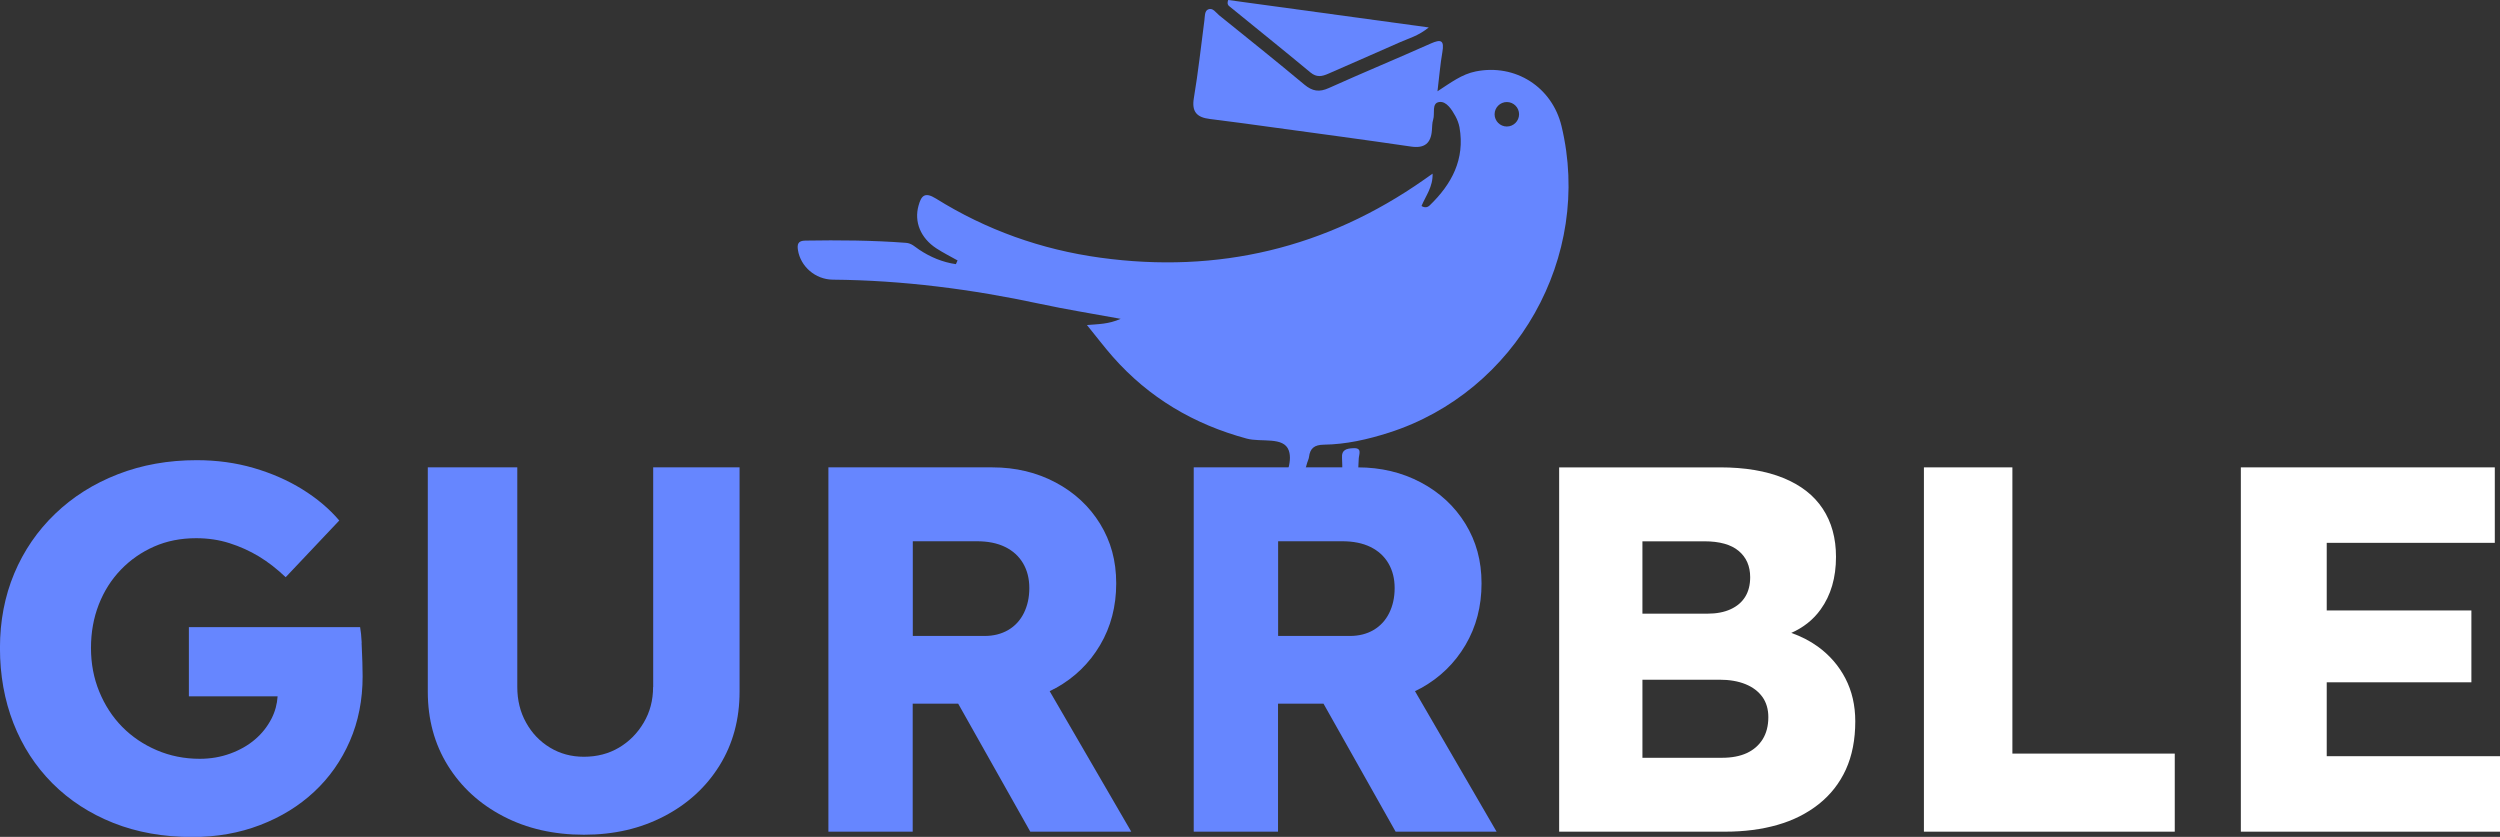 <?xml version="1.0" encoding="UTF-8"?><svg id="Ebene_1" xmlns="http://www.w3.org/2000/svg" viewBox="0 0 490.25 164.11"><rect x="0" y="0" width="490.25" height="164.11" fill="#333333" stroke="none"/><defs><style>.cls-1{fill:#fff;}.cls-1,.cls-2{stroke-width:0px;}.cls-2{fill:#6686ff;}</style></defs><path class="cls-2" d="m219.75,62.53c-2.36,1.05-4.37,1.02-6.6,1.21,1.86,2.28,3.39,4.31,5.06,6.21,7.1,8.06,15.92,13.26,26.28,16.06,2.85.77,7.25-.45,8.24,2.33.82,2.31-.8,5.47-1.61,8.35h4.56c-.82-.73-.37-2.42.65-5.92.11-.38.31-.74.36-1.12.21-1.74,1.04-2.42,2.91-2.45,4.35-.06,8.58-1.02,12.72-2.34,25.07-8,40.04-34.55,33.9-60.11-1.85-7.7-9.06-12.28-16.8-10.75-2.75.54-4.92,2.21-7.53,3.9.35-2.85.54-5.29.96-7.69.4-2.3-.24-2.58-2.27-1.68-6.64,2.97-13.36,5.74-19.99,8.73-1.88.85-3.21.65-4.79-.66-5.51-4.6-11.12-9.09-16.71-13.59-.65-.52-1.25-1.58-2.19-1.16-.71.32-.61,1.38-.72,2.16-.67,5.06-1.21,10.16-2.06,15.19-.47,2.75.6,3.82,3.13,4.13,4.09.5,8.19,1.07,12.28,1.63,9.06,1.24,18.12,2.45,27.18,3.78,2.66.39,3.9-.65,4.09-3.22.05-.69.04-1.41.24-2.05.4-1.2-.37-3.26,1.21-3.47,1.39-.18,2.44,1.47,3.16,2.78.37.68.66,1.44.8,2.2,1.09,6.24-1.51,11.11-5.84,15.29-.47.46-1.05.48-1.61.12.82-1.98,2.26-3.75,2.17-6.34-.72.51-1.2.85-1.67,1.18-19.16,13.43-40.38,18.48-63.5,15.3-11.53-1.58-22.34-5.43-32.23-11.6-2.22-1.38-2.88-.51-3.41,1.41-.88,3.17.41,6.34,3.5,8.36,1.34.87,2.77,1.59,4.16,2.37-.11.24-.22.48-.33.73-2.59-.38-4.98-1.36-7.21-2.85-.8-.53-1.47-1.25-2.56-1.33-6.58-.5-13.17-.55-19.77-.44-1.39.02-1.62.67-1.43,1.87.51,3.2,3.39,5.76,6.85,5.79,13.72.12,27.25,1.87,40.66,4.75,5.06,1.09,10.17,1.9,15.77,2.93Zm75.74-42.52c1.33,0,2.4,1.08,2.4,2.4s-1.08,2.4-2.4,2.4-2.4-1.08-2.4-2.4,1.08-2.4,2.4-2.4Z"/><path class="cls-2" d="m266.45,89.91c.05-.84.73-2.13-1.09-2.02-1.29.07-2.32.27-2.19,1.98.12,1.77-.01,3.54.07,5.31.04.77-.1,1.24-.53,1.5h5.04c-1.65-.69-1.55-2.37-1.3-6.78Z"/><path class="cls-2" d="m240.86,0c12.83,1.75,25.76,3.52,39.32,5.38-2.04,1.67-3.94,2.14-5.66,2.91-4.66,2.09-9.36,4.09-14.03,6.16-1.24.55-2.29.77-3.51-.24-5.22-4.34-10.51-8.58-15.77-12.87-.28-.23-.67-.45-.36-1.34Z"/><path class="cls-2" d="m70.93,126.04c-.07-1.29-.17-2.31-.31-3.06h-33.58v13.57h17.4c-.1,1.53-.49,2.98-1.18,4.34-.82,1.6-1.91,2.98-3.27,4.13-1.36,1.16-2.98,2.08-4.85,2.76-1.87.68-3.86,1.02-5.97,1.02-2.99,0-5.8-.56-8.42-1.68-2.62-1.12-4.88-2.65-6.79-4.59-1.91-1.94-3.4-4.24-4.49-6.89-1.09-2.65-1.63-5.51-1.63-8.57s.51-5.9,1.53-8.52c1.02-2.62,2.47-4.9,4.34-6.84,1.87-1.94,4.05-3.45,6.53-4.54,2.48-1.09,5.22-1.63,8.22-1.63,2.31,0,4.49.32,6.53.97,2.04.65,3.96,1.51,5.77,2.6,1.8,1.09,3.55,2.45,5.26,4.08l10.51-11.12c-1.97-2.31-4.39-4.35-7.25-6.12-2.86-1.77-6.04-3.16-9.54-4.18-3.5-1.02-7.23-1.53-11.17-1.53-5.58,0-10.73.92-15.46,2.76-4.73,1.84-8.83,4.42-12.3,7.76-3.47,3.33-6.14,7.23-8.01,11.68-1.87,4.46-2.81,9.34-2.81,14.64s.88,10.22,2.65,14.75c1.77,4.52,4.32,8.45,7.65,11.79,3.33,3.33,7.31,5.92,11.94,7.76,4.63,1.84,9.8,2.76,15.51,2.76,4.76,0,9.18-.78,13.27-2.35,4.08-1.56,7.62-3.74,10.61-6.53,2.99-2.79,5.32-6.11,6.99-9.95,1.67-3.84,2.5-8.08,2.5-12.7,0-.61-.02-1.53-.05-2.76-.04-1.22-.09-2.48-.15-3.78Z"/><path class="cls-2" d="m128.07,134.72c0,2.59-.61,4.92-1.84,6.99-1.22,2.08-2.84,3.71-4.85,4.9-2.01,1.19-4.3,1.79-6.89,1.79-2.45,0-4.66-.6-6.63-1.79-1.97-1.19-3.54-2.82-4.69-4.9-1.16-2.07-1.73-4.4-1.73-6.99v-43.07h-17.55v43.98c0,5.44,1.31,10.27,3.93,14.49,2.62,4.22,6.24,7.54,10.87,9.95,4.63,2.42,9.9,3.62,15.82,3.62s11.09-1.21,15.72-3.62c4.63-2.41,8.25-5.73,10.87-9.95,2.62-4.22,3.93-9.05,3.93-14.49v-43.98h-16.94v43.07Z"/><path class="cls-2" d="m207.06,134.92c3.67-2.04,6.56-4.85,8.67-8.42,2.11-3.57,3.16-7.6,3.16-12.09s-1.06-8.25-3.16-11.69c-2.11-3.43-5.02-6.14-8.73-8.11-3.71-1.97-7.84-2.96-12.4-2.96h-32.15v71.44h16.53v-25.1h8.92l14.14,25.1h19.8l-16-27.55c.4-.2.81-.4,1.2-.62Zm-28.06-28.78h12.55c2.18,0,4.03.37,5.56,1.12,1.53.75,2.7,1.82,3.52,3.21.82,1.4,1.22,3.01,1.22,4.85s-.36,3.47-1.07,4.9-1.73,2.54-3.06,3.32c-1.33.78-2.88,1.17-4.64,1.17h-14.08v-18.57Z"/><path class="cls-2" d="m278.7,134.92c3.67-2.04,6.56-4.85,8.67-8.42,2.11-3.57,3.16-7.6,3.16-12.09s-1.06-8.25-3.16-11.69c-2.11-3.43-5.02-6.14-8.73-8.11-3.71-1.97-7.84-2.96-12.4-2.96h-32.15v71.44h16.53v-25.1h8.92l14.14,25.1h19.8l-16-27.55c.4-.2.81-.4,1.2-.62Zm-28.06-28.78h12.55c2.18,0,4.03.37,5.56,1.12,1.53.75,2.7,1.82,3.52,3.21.82,1.4,1.22,3.01,1.22,4.85s-.36,3.47-1.07,4.9c-.71,1.43-1.73,2.54-3.06,3.32-1.33.78-2.88,1.17-4.64,1.17h-14.08v-18.57Z"/><path class="cls-1" d="m356.42,126.76c-1.53-1.11-3.26-1.98-5.15-2.65,2.39-1.06,4.31-2.58,5.76-4.6,2.01-2.79,3.01-6.23,3.01-10.31,0-3.67-.87-6.82-2.6-9.44-1.73-2.62-4.3-4.63-7.71-6.02-3.4-1.39-7.55-2.09-12.45-2.09h-31.53v71.44h32.55c3.74,0,7.16-.44,10.26-1.33,3.09-.88,5.8-2.25,8.11-4.08,2.31-1.84,4.08-4.1,5.31-6.79,1.22-2.69,1.84-5.83,1.84-9.44,0-3.13-.65-5.93-1.94-8.42-1.29-2.48-3.11-4.58-5.46-6.28Zm-34.34-20.61h12.14c2.99,0,5.24.63,6.74,1.89,1.5,1.26,2.25,2.98,2.25,5.15,0,1.5-.32,2.77-.97,3.83-.65,1.06-1.6,1.87-2.86,2.45-1.26.58-2.77.87-4.54.87h-12.76v-14.19Zm23.57,38.83c-.75,1.19-1.79,2.09-3.11,2.7-1.33.61-2.94.92-4.85.92h-15.61v-15.31h15.1c1.97,0,3.67.29,5.1.87s2.53,1.41,3.32,2.5c.78,1.09,1.17,2.42,1.17,3.98,0,1.7-.38,3.15-1.12,4.34Z"/><polygon class="cls-1" points="394.63 91.65 377.28 91.65 377.28 163.09 426.47 163.09 426.47 147.78 394.63 147.78 394.63 91.65"/><polygon class="cls-1" points="456.27 148.29 456.27 133.8 484.64 133.8 484.64 119.71 456.27 119.71 456.27 106.45 489.23 106.45 489.23 91.65 439.43 91.65 439.43 163.09 490.25 163.09 490.25 148.29 456.27 148.29"/></svg>